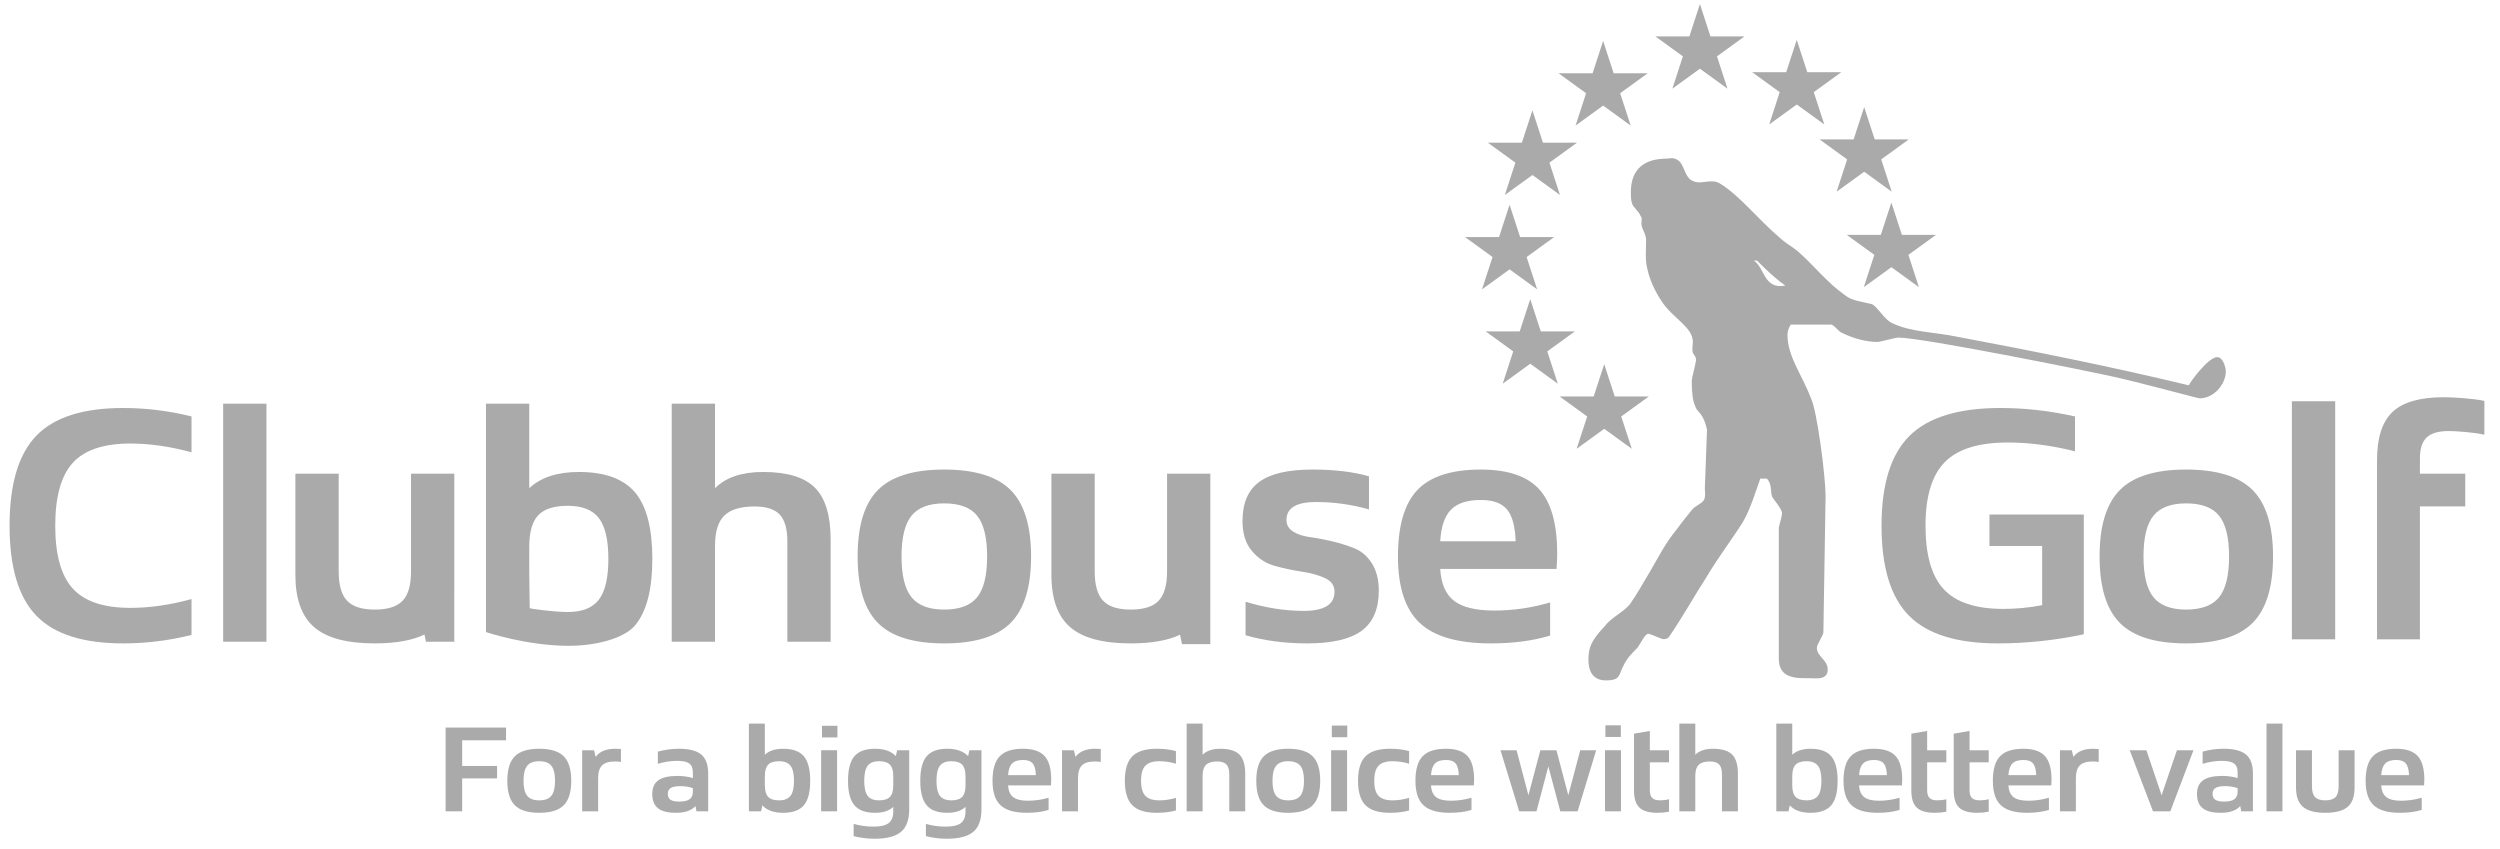 <svg xmlns="http://www.w3.org/2000/svg" width="156" height="53" viewBox="0 0 156 53" fill="none"><path fill-rule="evenodd" clip-rule="evenodd" d="M7.688 40.148C9.123 40.148 10.543 39.972 11.951 39.62V37.382C10.614 37.75 9.342 37.931 8.131 37.931C6.47 37.931 5.274 37.531 4.544 36.728C3.812 35.928 3.447 34.618 3.447 32.805C3.447 30.991 3.812 29.682 4.544 28.878C5.274 28.078 6.47 27.676 8.131 27.676C9.342 27.676 10.614 27.86 11.951 28.224V25.986C10.543 25.636 9.123 25.459 7.688 25.459C5.183 25.459 3.376 26.036 2.265 27.19C1.153 28.343 0.597 30.217 0.597 32.805C0.597 35.393 1.153 37.263 2.265 38.416C3.376 39.571 5.183 40.148 7.688 40.148Z" fill="#AAAAAA"></path><path d="M16.627 25.189H13.925V40.044H16.627V25.189Z" fill="#AAAAAA"></path><path fill-rule="evenodd" clip-rule="evenodd" d="M35.43 38.189C34.571 38.189 33.055 37.984 33.055 37.947C33.055 37.41 33.026 36.549 33.026 35.632V34.114C33.026 33.2 33.212 32.548 33.584 32.152C33.956 31.759 34.571 31.561 35.43 31.561C36.33 31.561 36.975 31.817 37.37 32.331C37.763 32.844 37.962 33.693 37.962 34.874C37.962 36.057 37.763 36.904 37.37 37.418C36.975 37.931 36.33 38.189 35.43 38.189ZM30.324 39.441C30.324 39.441 32.859 40.299 35.496 40.299C37.112 40.299 38.91 39.874 39.629 39.022C40.345 38.169 40.706 36.787 40.706 34.874C40.706 32.963 40.345 31.579 39.629 30.728C38.91 29.878 37.742 29.451 36.127 29.451C34.776 29.451 33.742 29.79 33.026 30.464V25.189H30.324V39.441Z" fill="#AAAAAA"></path><path fill-rule="evenodd" clip-rule="evenodd" d="M28.349 29.555H25.648V35.652C25.648 36.511 25.472 37.123 25.121 37.489C24.768 37.856 24.191 38.038 23.39 38.038C22.589 38.038 22.011 37.856 21.662 37.489C21.307 37.123 21.134 36.511 21.134 35.652V29.555H18.432V35.865C18.432 37.369 18.82 38.459 19.603 39.135C20.382 39.811 21.645 40.148 23.39 40.148C24.691 40.148 25.724 39.963 26.486 39.594L26.58 40.044H28.346L28.349 29.555Z" fill="#AAAAAA"></path><path fill-rule="evenodd" clip-rule="evenodd" d="M75.525 29.555H72.825V35.652C72.825 36.511 72.648 37.123 72.297 37.489C71.944 37.856 71.367 38.038 70.565 38.038C69.765 38.038 69.188 37.856 68.838 37.489C68.484 37.123 68.31 36.511 68.31 35.652V29.555H65.608V35.865C65.608 37.369 65.997 38.459 66.779 39.135C67.558 39.811 68.821 40.148 70.565 40.148C71.851 40.148 72.874 39.967 73.634 39.607L73.756 40.195H75.522L75.525 29.555Z" fill="#AAAAAA"></path><path fill-rule="evenodd" clip-rule="evenodd" d="M41.915 40.044H44.617V34.05C44.617 33.178 44.81 32.554 45.196 32.173C45.582 31.795 46.21 31.604 47.084 31.604C47.815 31.604 48.34 31.772 48.655 32.11C48.971 32.449 49.131 33.005 49.131 33.777V40.044H51.832V33.671C51.832 32.166 51.505 31.088 50.851 30.432C50.195 29.778 49.118 29.451 47.612 29.451C46.288 29.451 45.291 29.79 44.617 30.464V25.189H41.915V40.044Z" fill="#AAAAAA"></path><path fill-rule="evenodd" clip-rule="evenodd" d="M58.916 31.411C59.872 31.411 60.559 31.667 60.973 32.181C61.388 32.693 61.596 33.542 61.596 34.724C61.596 35.907 61.388 36.754 60.973 37.268C60.559 37.78 59.872 38.038 58.916 38.038C57.974 38.038 57.293 37.78 56.878 37.268C56.464 36.754 56.256 35.907 56.256 34.724C56.256 33.542 56.464 32.693 56.878 32.181C57.293 31.667 57.974 31.411 58.916 31.411ZM58.916 40.148C60.827 40.148 62.209 39.723 63.062 38.871C63.913 38.018 64.339 36.636 64.339 34.724C64.339 32.812 63.913 31.429 63.062 30.577C62.209 29.727 60.827 29.3 58.916 29.3C57.003 29.3 55.623 29.727 54.78 30.577C53.936 31.429 53.516 32.812 53.516 34.724C53.516 36.636 53.936 38.018 54.78 38.871C55.623 39.723 57.003 40.148 58.916 40.148Z" fill="#AAAAAA"></path><path fill-rule="evenodd" clip-rule="evenodd" d="M78.124 34.387C78.516 34.852 78.995 35.159 79.558 35.314C80.121 35.471 80.683 35.589 81.246 35.673C81.809 35.758 82.287 35.892 82.683 36.075C83.075 36.259 83.274 36.54 83.274 36.92C83.274 37.72 82.634 38.119 81.353 38.119C80.184 38.119 78.974 37.931 77.723 37.55V39.639C78.891 39.978 80.169 40.148 81.564 40.148C83.124 40.148 84.258 39.884 84.97 39.357C85.681 38.829 86.037 37.996 86.037 36.855C86.037 36.181 85.895 35.619 85.615 35.167C85.332 34.718 84.976 34.404 84.548 34.228C84.12 34.053 83.656 33.905 83.157 33.785C82.656 33.667 82.194 33.577 81.764 33.521C81.336 33.464 80.98 33.349 80.697 33.173C80.415 32.998 80.276 32.755 80.276 32.445C80.276 31.7 80.888 31.326 82.112 31.326C83.25 31.326 84.355 31.482 85.424 31.789V29.723C84.454 29.442 83.279 29.3 81.901 29.3C80.379 29.3 79.273 29.557 78.576 30.071C77.878 30.583 77.532 31.396 77.532 32.508C77.532 33.296 77.728 33.923 78.124 34.387Z" fill="#AAAAAA"></path><path fill-rule="evenodd" clip-rule="evenodd" d="M94.036 31.789C94.366 32.185 94.547 32.847 94.576 33.776H89.87C89.924 32.861 90.147 32.202 90.544 31.801C90.937 31.402 91.555 31.198 92.401 31.198C93.16 31.198 93.706 31.396 94.036 31.789ZM93.035 40.148C94.426 40.148 95.658 39.985 96.728 39.66V37.592C95.573 37.931 94.413 38.098 93.245 38.098C92.105 38.098 91.27 37.899 90.743 37.498C90.215 37.097 89.924 36.434 89.87 35.503H97.127C97.156 35.084 97.17 34.766 97.17 34.555C97.17 32.699 96.796 31.358 96.051 30.535C95.305 29.712 94.087 29.3 92.401 29.3C90.571 29.3 89.252 29.727 88.444 30.577C87.635 31.429 87.232 32.812 87.232 34.724C87.232 36.636 87.685 38.018 88.59 38.871C89.498 39.723 90.979 40.148 93.035 40.148Z" fill="#AAAAAA"></path><path fill-rule="evenodd" clip-rule="evenodd" d="M124.142 34.069H127.43V37.762C126.63 37.917 125.821 37.996 125.005 37.996C123.288 37.996 122.049 37.587 121.291 36.77C120.53 35.955 120.152 34.632 120.152 32.805C120.152 30.977 120.551 29.653 121.355 28.836C122.155 28.021 123.465 27.612 125.281 27.612C126.616 27.612 128.015 27.795 129.48 28.161V25.986C127.916 25.636 126.369 25.459 124.835 25.459C122.22 25.459 120.328 26.036 119.16 27.19C117.992 28.343 117.407 30.217 117.407 32.805C117.407 35.393 117.977 37.263 119.118 38.416C120.257 39.571 122.107 40.148 124.669 40.148C126.454 40.148 128.241 39.956 130.029 39.578V32.107H124.142V34.069Z" fill="#AAAAAA"></path><path fill-rule="evenodd" clip-rule="evenodd" d="M136.413 31.411C137.37 31.411 138.057 31.667 138.472 32.181C138.886 32.693 139.094 33.542 139.094 34.724C139.094 35.907 138.886 36.754 138.472 37.268C138.057 37.78 137.37 38.038 136.413 38.038C135.471 38.038 134.791 37.78 134.377 37.268C133.962 36.754 133.754 35.907 133.754 34.724C133.754 33.542 133.962 32.693 134.377 32.181C134.791 31.667 135.471 31.411 136.413 31.411ZM136.413 40.148C138.326 40.148 139.708 39.723 140.561 38.871C141.411 38.018 141.838 36.636 141.838 34.724C141.838 32.812 141.411 31.429 140.561 30.577C139.708 29.727 138.326 29.3 136.413 29.3C134.502 29.3 133.121 29.727 132.279 30.577C131.435 31.429 131.014 32.812 131.014 34.724C131.014 36.636 131.435 38.018 132.279 38.871C133.121 39.723 134.502 40.148 136.413 40.148Z" fill="#AAAAAA"></path><path d="M145.716 25.038H143.013V39.893H145.716V25.038Z" fill="#AAAAAA"></path><path fill-rule="evenodd" clip-rule="evenodd" d="M148.326 39.894H151.003V31.601H153.832V29.555H151.003V28.603C151.003 28 151.142 27.564 151.425 27.296C151.707 27.031 152.165 26.897 152.798 26.897C153.234 26.897 154.378 26.974 155.026 27.127V25.017C154.336 24.863 153.086 24.787 152.483 24.787C151.003 24.787 149.942 25.093 149.295 25.704C148.649 26.317 148.326 27.317 148.326 28.71V29.555V31.601L148.326 39.894Z" fill="#AAAAAA"></path><path fill-rule="evenodd" clip-rule="evenodd" d="M109.435 16.261H109.639C110.249 16.87 110.725 17.343 111.404 17.818C110.046 18.088 110.113 16.667 109.435 16.261ZM104.481 9.898C105.159 10.034 105.023 11.117 105.702 11.319C106.176 11.523 106.788 11.117 107.331 11.455C108.553 12.199 109.706 13.688 111.064 14.84C111.336 15.11 111.811 15.381 112.15 15.652C113.169 16.531 113.982 17.615 115.137 18.427C115.544 18.765 116.222 18.833 116.766 18.968C117.105 19.036 117.58 19.984 118.123 20.186C119.277 20.729 120.769 20.729 122.06 20.999C126.743 21.879 131.834 22.895 136.585 24.045C136.653 23.841 137.806 22.284 138.35 22.284C138.757 22.284 138.892 23.029 138.892 23.164C138.892 23.977 138.146 24.857 137.263 24.857C137.127 24.857 133.462 23.841 131.563 23.436C130.34 23.164 119.956 21.066 118.462 21.066C118.258 21.066 117.309 21.338 117.173 21.338C116.493 21.338 115.68 21.134 115.001 20.797C114.73 20.729 114.457 20.254 114.254 20.254H111.743C111.607 20.457 111.539 20.729 111.539 20.863C111.539 22.284 112.421 23.3 113.033 24.925C113.372 25.669 113.915 29.596 113.915 31.017L113.779 39.477C113.711 39.748 113.372 40.222 113.372 40.425C113.372 40.966 114.05 41.17 114.05 41.779C114.05 42.456 113.304 42.32 112.965 42.32C112.15 42.32 110.997 42.388 110.997 41.102V32.912C111.064 32.64 111.2 32.167 111.2 32.032C111.2 31.762 110.657 31.151 110.59 31.017C110.454 30.678 110.59 30.205 110.249 29.866H109.842C109.571 30.61 109.232 31.762 108.757 32.573C108.077 33.656 107.195 34.806 106.517 35.958C105.77 37.108 105.023 38.461 104.142 39.748C104.072 39.816 104.005 39.884 103.801 39.884C103.665 39.884 102.987 39.545 102.852 39.545C102.648 39.545 102.377 40.154 102.173 40.425C101.833 40.763 101.494 41.102 101.29 41.575C101.154 41.779 101.087 42.184 100.883 42.32C100.68 42.456 100.408 42.456 100.205 42.456C99.322 42.456 99.118 41.779 99.118 41.17C99.118 40.357 99.322 39.95 100.137 39.072C100.544 38.529 101.222 38.259 101.697 37.717C102.173 37.04 102.58 36.295 102.987 35.619C103.462 34.806 103.937 33.86 104.617 33.047C104.956 32.573 105.295 32.167 105.566 31.828C105.77 31.558 106.109 31.49 106.314 31.219C106.449 31.017 106.382 30.61 106.382 30.474L106.517 26.82C106.449 26.482 106.314 26.007 105.973 25.669C105.837 25.534 105.77 25.33 105.702 25.128C105.566 24.721 105.566 23.909 105.566 23.773C105.566 23.571 105.837 22.623 105.837 22.42C105.837 22.284 105.702 22.15 105.634 22.014C105.566 21.811 105.634 21.54 105.634 21.338C105.634 20.39 104.345 19.849 103.665 18.765C103.259 18.156 102.919 17.411 102.784 16.735C102.648 16.194 102.716 15.585 102.716 14.974C102.716 14.636 102.445 14.23 102.445 14.095C102.377 13.892 102.512 13.621 102.377 13.485C102.241 13.147 101.901 12.944 101.833 12.674C101.765 12.471 101.765 12.199 101.765 11.996C101.765 10.508 102.648 9.898 104.005 9.898C104.142 9.898 104.345 9.83 104.481 9.898Z" fill="#AAAAAA"></path><path fill-rule="evenodd" clip-rule="evenodd" d="M100.103 22.724L100.76 24.741H102.885L101.165 25.987L101.822 28.004L100.103 26.758L98.383 28.004L99.04 25.987L97.32 24.741H99.445L100.103 22.724Z" fill="#AAAAAA"></path><path fill-rule="evenodd" clip-rule="evenodd" d="M95.487 18.664L96.145 20.68H98.27L96.55 21.927L97.207 23.944L95.487 22.697L93.768 23.944L94.425 21.927L92.705 20.68H94.83L95.487 18.664Z" fill="#AAAAAA"></path><path fill-rule="evenodd" clip-rule="evenodd" d="M94.197 12.775L94.855 14.792H96.981L95.261 16.038L95.917 18.055L94.197 16.808L92.478 18.055L93.135 16.038L91.415 14.792H93.54L94.197 12.775Z" fill="#AAAAAA"></path><path fill-rule="evenodd" clip-rule="evenodd" d="M95.623 6.886L96.28 8.903H98.405L96.685 10.15L97.342 12.166L95.623 10.92L93.903 12.166L94.56 10.15L92.84 8.903H94.966L95.623 6.886Z" fill="#AAAAAA"></path><path fill-rule="evenodd" clip-rule="evenodd" d="M100.035 2.555L100.692 4.571H102.817L101.097 5.818L101.755 7.835L100.035 6.588L98.315 7.835L98.972 5.818L97.252 4.571H99.378L100.035 2.555Z" fill="#AAAAAA"></path><path fill-rule="evenodd" clip-rule="evenodd" d="M106.075 0.253L106.732 2.27H108.858L107.138 3.516L107.795 5.533L106.075 4.287L104.356 5.533L105.013 3.516L103.293 2.27H105.418L106.075 0.253Z" fill="#AAAAAA"></path><path fill-rule="evenodd" clip-rule="evenodd" d="M112.117 2.487L112.774 4.504H114.899L113.179 5.75L113.837 7.767L112.117 6.52L110.397 7.767L111.054 5.75L109.333 4.504H111.46L112.117 2.487Z" fill="#AAAAAA"></path><path fill-rule="evenodd" clip-rule="evenodd" d="M116.324 6.683L116.982 8.7H119.107L117.387 9.946L118.044 11.963L116.324 10.716L114.605 11.963L115.262 9.946L113.541 8.7H115.667L116.324 6.683Z" fill="#AAAAAA"></path><path fill-rule="evenodd" clip-rule="evenodd" d="M118.022 12.64L118.677 14.656H120.804L119.084 15.903L119.741 17.919L118.022 16.673L116.302 17.919L116.958 15.903L115.238 14.656H117.364L118.022 12.64Z" fill="#AAAAAA"></path><path fill-rule="evenodd" clip-rule="evenodd" d="M27.806 50.626H28.84V48.573H31.017V47.796H28.84V46.194H31.577V45.4H27.806V50.626Z" fill="#AAAAAA"></path><path fill-rule="evenodd" clip-rule="evenodd" d="M33.647 47.5C34 47.5 34.253 47.595 34.405 47.784C34.558 47.973 34.635 48.286 34.635 48.721C34.635 49.156 34.558 49.469 34.405 49.658C34.253 49.847 34 49.942 33.647 49.942C33.3 49.942 33.05 49.847 32.897 49.658C32.744 49.469 32.668 49.156 32.668 48.721C32.668 48.286 32.744 47.973 32.897 47.784C33.05 47.595 33.3 47.5 33.647 47.5ZM33.647 50.719C34.352 50.719 34.862 50.562 35.176 50.248C35.489 49.935 35.647 49.426 35.647 48.721C35.647 48.016 35.489 47.506 35.176 47.193C34.862 46.879 34.352 46.722 33.647 46.722C32.943 46.722 32.435 46.879 32.124 47.193C31.812 47.506 31.657 48.016 31.657 48.721C31.657 49.426 31.812 49.935 32.124 50.248C32.435 50.562 32.943 50.719 33.647 50.719Z" fill="#AAAAAA"></path><path fill-rule="evenodd" clip-rule="evenodd" d="M36.328 50.626H37.323V48.565C37.323 48.192 37.405 47.924 37.568 47.761C37.731 47.598 38 47.516 38.373 47.516C38.518 47.516 38.642 47.526 38.746 47.547V46.738C38.622 46.728 38.505 46.722 38.397 46.722C37.826 46.722 37.417 46.891 37.168 47.228L37.067 46.815H36.328L36.328 50.626Z" fill="#AAAAAA"></path><path fill-rule="evenodd" clip-rule="evenodd" d="M41.057 50.435C41.296 50.625 41.671 50.719 42.185 50.719C42.739 50.719 43.144 50.58 43.398 50.3L43.46 50.626H44.191V48.27C44.191 47.72 44.047 47.325 43.759 47.084C43.472 46.843 43.007 46.722 42.364 46.722C41.917 46.722 41.48 46.782 41.05 46.901V47.663C41.459 47.539 41.858 47.477 42.247 47.477C42.604 47.477 42.858 47.531 43.009 47.64C43.159 47.749 43.235 47.933 43.235 48.192V48.55C42.928 48.462 42.612 48.417 42.286 48.417C41.736 48.417 41.334 48.508 41.08 48.69C40.826 48.871 40.7 49.156 40.7 49.545C40.7 49.949 40.819 50.246 41.057 50.435ZM41.858 49.168C41.982 49.093 42.177 49.055 42.441 49.055C42.736 49.055 43.001 49.097 43.235 49.18V49.397C43.235 49.615 43.167 49.773 43.032 49.872C42.897 49.971 42.68 50.019 42.379 50.019C42.13 50.019 41.95 49.981 41.839 49.903C41.727 49.825 41.672 49.703 41.672 49.537C41.672 49.366 41.733 49.243 41.858 49.168Z" fill="#AAAAAA"></path><path fill-rule="evenodd" clip-rule="evenodd" d="M48.614 49.942C48.297 49.942 48.07 49.869 47.933 49.724C47.795 49.579 47.726 49.338 47.726 49.001V48.441C47.726 48.104 47.795 47.863 47.933 47.718C48.07 47.573 48.297 47.5 48.614 47.5C48.945 47.5 49.183 47.595 49.328 47.784C49.473 47.973 49.546 48.286 49.546 48.721C49.546 49.156 49.473 49.469 49.328 49.658C49.183 49.847 48.945 49.942 48.614 49.942ZM46.731 50.626H47.493L47.572 50.253C47.851 50.564 48.284 50.719 48.87 50.719C49.466 50.719 49.896 50.562 50.161 50.249C50.425 49.935 50.557 49.426 50.557 48.721C50.557 48.016 50.425 47.506 50.161 47.193C49.896 46.879 49.466 46.723 48.87 46.723C48.372 46.723 47.991 46.847 47.726 47.096V45.152H46.731L46.731 50.626Z" fill="#AAAAAA"></path><path fill-rule="evenodd" clip-rule="evenodd" d="M51.239 50.626H52.234V46.815H51.239V50.626Z" fill="#AAAAAA"></path><path fill-rule="evenodd" clip-rule="evenodd" d="M54.853 47.5C55.169 47.5 55.396 47.573 55.534 47.718C55.672 47.863 55.74 48.104 55.74 48.441V49.001C55.74 49.338 55.672 49.579 55.534 49.724C55.396 49.869 55.169 49.942 54.853 49.942C54.521 49.942 54.284 49.847 54.142 49.658C53.999 49.469 53.928 49.156 53.928 48.721C53.928 48.286 53.999 47.973 54.142 47.784C54.284 47.595 54.521 47.5 54.853 47.5ZM56.735 46.815H55.981L55.903 47.181C55.613 46.876 55.177 46.722 54.597 46.722C54.006 46.722 53.578 46.879 53.314 47.193C53.049 47.506 52.917 48.016 52.917 48.721C52.917 49.426 53.049 49.935 53.314 50.248C53.578 50.562 54.006 50.719 54.597 50.719C55.105 50.719 55.486 50.595 55.74 50.346V50.633C55.74 50.97 55.644 51.212 55.452 51.361C55.26 51.508 54.944 51.582 54.504 51.582C54.084 51.582 53.671 51.525 53.268 51.411V52.174C53.677 52.282 54.115 52.337 54.581 52.337C55.338 52.337 55.886 52.193 56.226 51.905C56.565 51.617 56.735 51.152 56.735 50.509V46.815Z" fill="#AAAAAA"></path><path fill-rule="evenodd" clip-rule="evenodd" d="M59.361 47.5C59.677 47.5 59.904 47.573 60.042 47.718C60.179 47.863 60.248 48.104 60.248 48.441V49.001C60.248 49.338 60.179 49.579 60.042 49.724C59.904 49.869 59.677 49.942 59.361 49.942C59.029 49.942 58.792 49.847 58.649 49.658C58.507 49.469 58.436 49.156 58.436 48.721C58.436 48.286 58.507 47.973 58.649 47.784C58.792 47.595 59.029 47.5 59.361 47.5ZM61.243 46.815H60.489L60.411 47.181C60.121 46.876 59.685 46.722 59.105 46.722C58.514 46.722 58.086 46.879 57.822 47.193C57.557 47.506 57.425 48.016 57.425 48.721C57.425 49.426 57.557 49.935 57.822 50.248C58.086 50.562 58.514 50.719 59.105 50.719C59.613 50.719 59.993 50.595 60.248 50.346V50.633C60.248 50.97 60.152 51.212 59.96 51.361C59.768 51.508 59.452 51.582 59.012 51.582C58.592 51.582 58.179 51.525 57.776 51.411V52.174C58.184 52.282 58.622 52.337 59.089 52.337C59.846 52.337 60.394 52.193 60.734 51.905C61.073 51.617 61.243 51.152 61.243 50.509L61.243 46.815Z" fill="#AAAAAA"></path><path fill-rule="evenodd" clip-rule="evenodd" d="M64.441 47.64C64.562 47.785 64.629 48.029 64.639 48.37H62.905C62.926 48.034 63.009 47.792 63.154 47.644C63.299 47.496 63.527 47.422 63.839 47.422C64.118 47.422 64.318 47.495 64.441 47.64ZM64.072 50.719C64.584 50.719 65.038 50.66 65.432 50.54V49.778C65.007 49.903 64.579 49.965 64.149 49.965C63.729 49.965 63.422 49.892 63.228 49.743C63.034 49.596 62.926 49.351 62.905 49.008H65.58C65.59 48.853 65.596 48.736 65.596 48.659C65.596 47.975 65.458 47.481 65.183 47.178C64.908 46.875 64.46 46.722 63.839 46.722C63.164 46.722 62.678 46.879 62.38 47.193C62.082 47.506 61.933 48.016 61.933 48.721C61.933 49.426 62.1 49.935 62.435 50.248C62.769 50.562 63.315 50.719 64.072 50.719Z" fill="#AAAAAA"></path><path fill-rule="evenodd" clip-rule="evenodd" d="M66.271 50.626H67.266V48.565C67.266 48.192 67.348 47.924 67.511 47.761C67.674 47.598 67.942 47.516 68.316 47.516C68.461 47.516 68.585 47.526 68.689 47.547V46.738C68.564 46.728 68.448 46.722 68.339 46.722C67.769 46.722 67.36 46.891 67.111 47.228L67.01 46.815H66.271V50.626Z" fill="#AAAAAA"></path><path fill-rule="evenodd" clip-rule="evenodd" d="M72.181 50.719C72.636 50.719 73.036 50.67 73.379 50.571V49.786C73.025 49.89 72.681 49.942 72.344 49.942C71.94 49.942 71.648 49.847 71.469 49.658C71.29 49.469 71.201 49.156 71.201 48.721C71.201 48.286 71.29 47.973 71.469 47.784C71.648 47.595 71.94 47.5 72.344 47.5C72.681 47.5 73.025 47.552 73.379 47.656V46.87C73.036 46.772 72.636 46.722 72.181 46.722C71.476 46.722 70.968 46.879 70.657 47.193C70.346 47.506 70.19 48.016 70.19 48.721C70.19 49.426 70.346 49.935 70.657 50.248C70.968 50.562 71.476 50.719 72.181 50.719Z" fill="#AAAAAA"></path><path fill-rule="evenodd" clip-rule="evenodd" d="M74.047 50.626H75.042V48.418C75.042 48.097 75.113 47.866 75.256 47.726C75.398 47.586 75.63 47.516 75.952 47.516C76.222 47.516 76.414 47.578 76.531 47.703C76.648 47.827 76.707 48.032 76.707 48.316V50.626H77.701V48.278C77.701 47.723 77.581 47.325 77.34 47.084C77.099 46.843 76.701 46.723 76.146 46.723C75.659 46.723 75.291 46.847 75.042 47.096V45.152H74.047L74.047 50.626Z" fill="#AAAAAA"></path><path fill-rule="evenodd" clip-rule="evenodd" d="M80.382 47.5C80.734 47.5 80.987 47.595 81.14 47.784C81.293 47.973 81.369 48.286 81.369 48.721C81.369 49.156 81.293 49.469 81.14 49.658C80.987 49.847 80.734 49.942 80.382 49.942C80.035 49.942 79.784 49.847 79.632 49.658C79.479 49.469 79.403 49.156 79.403 48.721C79.403 48.286 79.479 47.973 79.632 47.784C79.784 47.595 80.035 47.5 80.382 47.5ZM80.382 50.719C81.087 50.719 81.596 50.562 81.91 50.248C82.224 49.935 82.381 49.426 82.381 48.721C82.381 48.016 82.224 47.506 81.91 47.193C81.596 46.879 81.087 46.722 80.382 46.722C79.677 46.722 79.169 46.879 78.858 47.193C78.547 47.506 78.392 48.016 78.392 48.721C78.392 49.426 78.547 49.935 78.858 50.248C79.169 50.562 79.677 50.719 80.382 50.719Z" fill="#AAAAAA"></path><path fill-rule="evenodd" clip-rule="evenodd" d="M83.062 50.626H84.057V46.815H83.062V50.626Z" fill="#AAAAAA"></path><path fill-rule="evenodd" clip-rule="evenodd" d="M86.731 50.719C87.187 50.719 87.586 50.67 87.929 50.571V49.786C87.576 49.89 87.232 49.942 86.895 49.942C86.49 49.942 86.198 49.847 86.019 49.658C85.841 49.469 85.752 49.156 85.752 48.721C85.752 48.286 85.841 47.973 86.019 47.784C86.198 47.595 86.49 47.5 86.895 47.5C87.232 47.5 87.576 47.552 87.929 47.656V46.87C87.586 46.772 87.187 46.722 86.731 46.722C86.026 46.722 85.518 46.879 85.207 47.193C84.896 47.506 84.741 48.016 84.741 48.721C84.741 49.426 84.896 49.935 85.207 50.248C85.518 50.562 86.026 50.719 86.731 50.719Z" fill="#AAAAAA"></path><path fill-rule="evenodd" clip-rule="evenodd" d="M90.83 47.64C90.952 47.785 91.018 48.029 91.029 48.37H89.295C89.316 48.034 89.398 47.792 89.544 47.644C89.688 47.496 89.917 47.422 90.228 47.422C90.507 47.422 90.708 47.495 90.83 47.64ZM90.461 50.719C90.974 50.719 91.427 50.66 91.822 50.54V49.778C91.397 49.903 90.969 49.965 90.539 49.965C90.119 49.965 89.812 49.892 89.618 49.743C89.423 49.596 89.316 49.351 89.295 49.008H91.97C91.98 48.853 91.985 48.736 91.985 48.659C91.985 47.975 91.847 47.481 91.573 47.178C91.298 46.875 90.85 46.722 90.228 46.722C89.554 46.722 89.067 46.879 88.769 47.193C88.472 47.506 88.323 48.016 88.323 48.721C88.323 49.426 88.49 49.935 88.825 50.248C89.159 50.562 89.704 50.719 90.461 50.719Z" fill="#AAAAAA"></path><path fill-rule="evenodd" clip-rule="evenodd" d="M99.602 46.815H98.607L97.861 49.623L97.122 46.815H96.119L95.373 49.623L94.634 46.815H93.63L94.797 50.626H95.878L96.616 47.819L97.363 50.626H98.444L99.602 46.815Z" fill="#AAAAAA"></path><path fill-rule="evenodd" clip-rule="evenodd" d="M100.153 50.626H101.148V46.815H100.153V50.626Z" fill="#AAAAAA"></path><path fill-rule="evenodd" clip-rule="evenodd" d="M101.962 47.57V49.335C101.962 49.828 102.076 50.181 102.304 50.397C102.532 50.612 102.908 50.719 103.432 50.719C103.686 50.719 103.924 50.695 104.147 50.649V49.871C103.971 49.918 103.784 49.941 103.587 49.941C103.359 49.941 103.196 49.892 103.097 49.794C102.999 49.695 102.949 49.53 102.949 49.296V47.57H104.147V46.815H102.949V45.61L101.962 45.781V46.815" fill="#AAAAAA"></path><path fill-rule="evenodd" clip-rule="evenodd" d="M104.791 50.626H105.786V48.418C105.786 48.097 105.857 47.866 106 47.726C106.143 47.586 106.374 47.516 106.696 47.516C106.966 47.516 107.159 47.578 107.275 47.703C107.392 47.827 107.451 48.032 107.451 48.316V50.626H108.446V48.278C108.446 47.723 108.325 47.325 108.084 47.084C107.843 46.843 107.445 46.723 106.89 46.723C106.404 46.723 106.035 46.847 105.786 47.096V45.152H104.791L104.791 50.626Z" fill="#AAAAAA"></path><path fill-rule="evenodd" clip-rule="evenodd" d="M112.724 49.942C112.407 49.942 112.181 49.869 112.043 49.724C111.905 49.579 111.837 49.338 111.837 49.001V48.441C111.837 48.104 111.905 47.863 112.043 47.718C112.181 47.573 112.407 47.5 112.724 47.5C113.055 47.5 113.294 47.595 113.439 47.784C113.584 47.973 113.656 48.286 113.656 48.721C113.656 49.156 113.584 49.469 113.439 49.658C113.294 49.847 113.055 49.942 112.724 49.942ZM110.842 50.626H111.604L111.682 50.253C111.961 50.564 112.394 50.719 112.98 50.719C113.576 50.719 114.007 50.562 114.271 50.249C114.535 49.935 114.668 49.426 114.668 48.721C114.668 48.016 114.535 47.506 114.271 47.193C114.007 46.879 113.576 46.723 112.98 46.723C112.482 46.723 112.101 46.847 111.837 47.096V45.152H110.842L110.842 50.626Z" fill="#AAAAAA"></path><path fill-rule="evenodd" clip-rule="evenodd" d="M117.543 47.64C117.664 47.785 117.731 48.029 117.741 48.37H116.007C116.028 48.034 116.111 47.792 116.256 47.644C116.401 47.496 116.629 47.422 116.941 47.422C117.22 47.422 117.42 47.495 117.543 47.64ZM117.173 50.719C117.686 50.719 118.14 50.66 118.534 50.54V49.778C118.109 49.903 117.681 49.965 117.251 49.965C116.831 49.965 116.524 49.892 116.33 49.743C116.136 49.596 116.028 49.351 116.007 49.008H118.682C118.692 48.853 118.698 48.736 118.698 48.659C118.698 47.975 118.56 47.481 118.285 47.178C118.01 46.875 117.562 46.722 116.941 46.722C116.266 46.722 115.78 46.879 115.482 47.193C115.184 47.506 115.035 48.016 115.035 48.721C115.035 49.426 115.203 49.935 115.537 50.248C115.871 50.562 116.417 50.719 117.173 50.719Z" fill="#AAAAAA"></path><path fill-rule="evenodd" clip-rule="evenodd" d="M119.267 47.57V49.335C119.267 49.828 119.381 50.181 119.609 50.397C119.836 50.612 120.213 50.719 120.736 50.719C120.99 50.719 121.229 50.695 121.451 50.649V49.871C121.275 49.918 121.089 49.941 120.892 49.941C120.663 49.941 120.5 49.892 120.402 49.794C120.303 49.695 120.254 49.53 120.254 49.296V47.57H121.451V46.815H120.254V45.61L119.267 45.781V46.815" fill="#AAAAAA"></path><path fill-rule="evenodd" clip-rule="evenodd" d="M121.913 47.57V49.335C121.913 49.828 122.027 50.181 122.255 50.397C122.482 50.612 122.859 50.719 123.382 50.719C123.636 50.719 123.875 50.695 124.097 50.649V49.871C123.921 49.918 123.735 49.941 123.538 49.941C123.309 49.941 123.146 49.892 123.048 49.794C122.949 49.695 122.9 49.53 122.9 49.296V47.57H124.097V46.815H122.9V45.61L121.913 45.781V46.815" fill="#AAAAAA"></path><path fill-rule="evenodd" clip-rule="evenodd" d="M126.861 47.64C126.982 47.785 127.049 48.029 127.059 48.37H125.325C125.346 48.034 125.429 47.792 125.574 47.644C125.719 47.496 125.948 47.422 126.259 47.422C126.538 47.422 126.739 47.495 126.861 47.64ZM126.492 50.719C127.005 50.719 127.458 50.66 127.853 50.54V49.778C127.428 49.903 127 49.965 126.57 49.965C126.149 49.965 125.843 49.892 125.648 49.743C125.454 49.596 125.346 49.351 125.325 49.008H128C128.011 48.853 128.016 48.736 128.016 48.659C128.016 47.975 127.878 47.481 127.603 47.178C127.329 46.875 126.88 46.722 126.259 46.722C125.584 46.722 125.098 46.879 124.8 47.193C124.502 47.506 124.354 48.016 124.354 48.721C124.354 49.426 124.521 49.935 124.855 50.248C125.19 50.562 125.735 50.719 126.492 50.719Z" fill="#AAAAAA"></path><path fill-rule="evenodd" clip-rule="evenodd" d="M128.541 50.626H129.535V48.565C129.535 48.192 129.617 47.924 129.78 47.761C129.944 47.598 130.212 47.516 130.586 47.516C130.73 47.516 130.855 47.526 130.959 47.547V46.738C130.834 46.728 130.718 46.722 130.609 46.722C130.038 46.722 129.629 46.891 129.381 47.228L129.279 46.815H128.541L128.541 50.626Z" fill="#AAAAAA"></path><path fill-rule="evenodd" clip-rule="evenodd" d="M136.874 46.815H135.84L134.884 49.623L133.935 46.815H132.893L134.347 50.626H135.428L136.874 46.815Z" fill="#AAAAAA"></path><path fill-rule="evenodd" clip-rule="evenodd" d="M137.45 50.435C137.688 50.625 138.064 50.719 138.577 50.719C139.132 50.719 139.536 50.58 139.791 50.3L139.853 50.626H140.583V48.27C140.583 47.72 140.439 47.325 140.152 47.084C139.864 46.843 139.399 46.722 138.756 46.722C138.31 46.722 137.872 46.782 137.443 46.901V47.663C137.851 47.539 138.251 47.477 138.639 47.477C138.997 47.477 139.251 47.531 139.401 47.64C139.552 47.749 139.627 47.933 139.627 48.192V48.55C139.321 48.462 139.005 48.417 138.679 48.417C138.129 48.417 137.727 48.508 137.473 48.69C137.219 48.871 137.092 49.156 137.092 49.545C137.092 49.949 137.212 50.246 137.45 50.435ZM138.251 49.168C138.375 49.093 138.569 49.055 138.834 49.055C139.129 49.055 139.393 49.097 139.627 49.18V49.397C139.627 49.615 139.559 49.773 139.425 49.872C139.29 49.971 139.072 50.019 138.772 50.019C138.523 50.019 138.343 49.981 138.232 49.903C138.12 49.825 138.064 49.703 138.064 49.537C138.064 49.366 138.126 49.243 138.251 49.168Z" fill="#AAAAAA"></path><path d="M142.425 45.152H141.43V50.626H142.425V45.152Z" fill="#AAAAAA"></path><path fill-rule="evenodd" clip-rule="evenodd" d="M146.926 46.815H145.931V49.063C145.931 49.379 145.866 49.605 145.737 49.739C145.607 49.874 145.394 49.942 145.098 49.942C144.803 49.942 144.59 49.874 144.461 49.739C144.331 49.605 144.266 49.379 144.266 49.063V46.815H143.271V49.141C143.271 49.695 143.415 50.097 143.703 50.346C143.991 50.595 144.456 50.719 145.098 50.719C145.746 50.719 146.213 50.595 146.498 50.346C146.783 50.097 146.926 49.695 146.926 49.141V46.815Z" fill="#AAAAAA"></path><path fill-rule="evenodd" clip-rule="evenodd" d="M150.124 47.64C150.245 47.785 150.312 48.029 150.322 48.37H148.588C148.609 48.034 148.692 47.792 148.837 47.644C148.982 47.496 149.21 47.422 149.522 47.422C149.801 47.422 150.002 47.495 150.124 47.64ZM149.755 50.719C150.267 50.719 150.721 50.66 151.115 50.54V49.778C150.69 49.903 150.263 49.965 149.832 49.965C149.412 49.965 149.105 49.892 148.911 49.743C148.717 49.596 148.609 49.351 148.588 49.008H151.263C151.273 48.853 151.279 48.736 151.279 48.659C151.279 47.975 151.141 47.481 150.866 47.178C150.591 46.875 150.143 46.722 149.522 46.722C148.847 46.722 148.361 46.879 148.063 47.193C147.765 47.506 147.616 48.016 147.616 48.721C147.616 49.426 147.784 49.935 148.118 50.248C148.452 50.562 148.998 50.719 149.755 50.719Z" fill="#AAAAAA"></path><path d="M52.256 45.289H51.294V46.016H52.256V45.289Z" fill="#AAAAAA"></path><path d="M84.068 45.275H83.106V46.002H84.068V45.275Z" fill="#AAAAAA"></path><path d="M101.14 45.259H100.178V45.986H101.14V45.259Z" fill="#AAAAAA"></path></svg>
